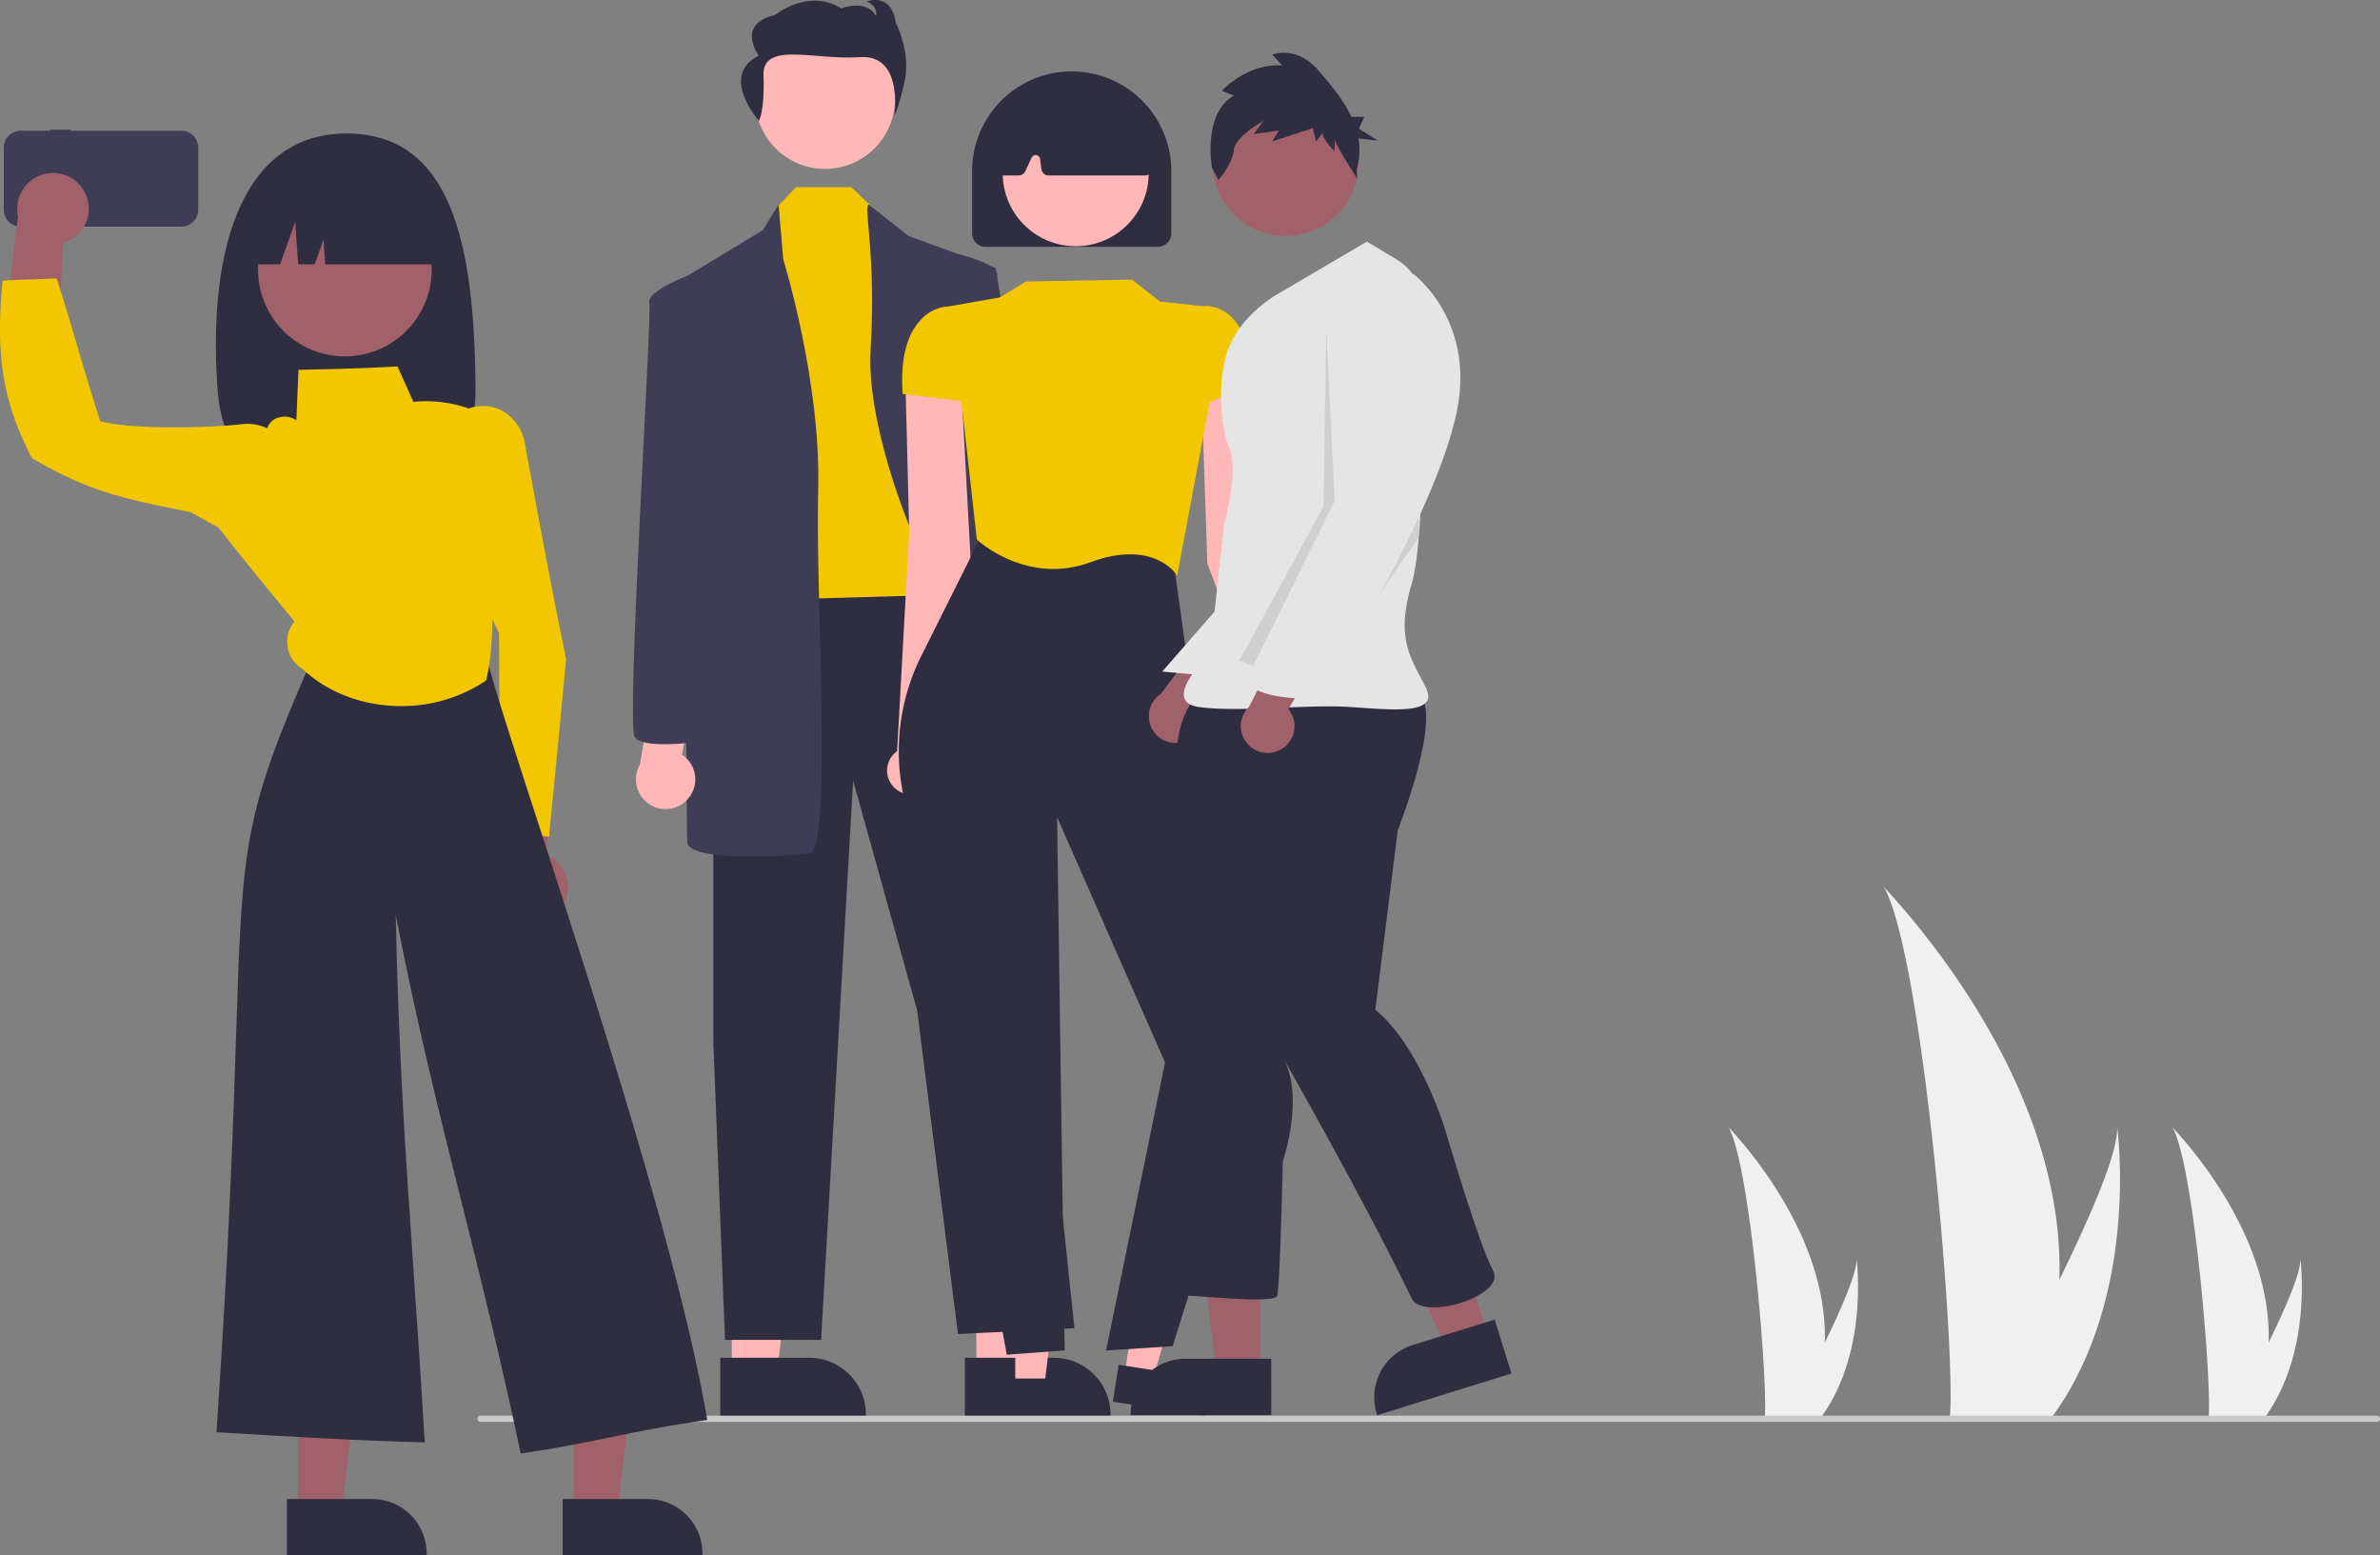 <svg xmlns="http://www.w3.org/2000/svg" width="766.802" height="500.948"><rect width="100%" height="100%" fill="#808080" stroke="none"/><path fill="#f0f0f0" d="M663.5 412.233a158.4 158.4 0 0 1-7.4 43.785c-.1.329-.212.653-.32.982h-27.613q.045-.444.088-.982c1.841-21.166-8.677-148.453-21.369-170.483 1.112 1.787 58.754 59.444 56.613 126.698" data-name="Path 133"/><path fill="#f0f0f0" d="M661.427 456.018q-.346.495-.717.982h-20.716l.55-.982c3.422-6.176 13.551-24.642 22.953-43.785 10.1-20.572 19.374-41.924 18.593-49.652.242 1.742 7.234 54.876-20.663 93.437" data-name="Path 134"/><path fill="#f0f0f0" d="M730.922 432.458a86.8 86.8 0 0 1-4.056 24.004c-.055.18-.116.358-.175.538h-15.138q.024-.243.048-.538c1.01-11.604-4.757-81.385-11.715-93.462.61.98 32.21 32.588 31.036 69.458" data-name="Path 133"/><path fill="#f0f0f0" d="M729.786 456.462q-.19.27-.393.538h-11.357l.302-.538c1.876-3.386 7.429-13.51 12.583-24.004 5.537-11.278 10.621-22.983 10.193-27.22.133.955 3.966 30.084-11.328 51.224" data-name="Path 134"/><path fill="#f0f0f0" d="M587.922 432.458a86.8 86.8 0 0 1-4.056 24.004c-.055.18-.116.358-.175.538h-15.138q.024-.243.048-.538c1.01-11.604-4.757-81.385-11.715-93.462.61.98 32.21 32.588 31.036 69.458" data-name="Path 133"/><path fill="#f0f0f0" d="M586.786 456.462q-.19.27-.393.538h-11.357l.302-.538c1.876-3.386 7.429-13.51 12.583-24.004 5.537-11.278 10.621-22.983 10.193-27.22.133.955 3.966 30.084-11.328 51.224" data-name="Path 134"/><path fill="#ffb7b7" d="M314.574 442.1h14.556l6.925-56.145-21.483.001z"/><path fill="#2f2e41" d="m310.861 437.348 28.666-.001h.002a18.27 18.27 0 0 1 18.268 18.268v.593l-46.935.002Z"/><path fill="#ffb7b7" d="M235.763 442.1h14.556l6.924-56.145-21.483.001z"/><path fill="#2f2e41" d="m232.05 437.348 28.666-.001h.001a18.27 18.27 0 0 1 18.268 18.268v.593l-46.935.002Zm-2.218-249.71v148.241l3.753 95.7h30.962l10.32-180.141 20.641 74.121 13.136 104.143 37.529-1.876-25.332-240.188z"/><circle cx="265.824" cy="31.891" r="22.518" fill="#ffb8b8"/><path fill="#f3c700" d="m256.468 60.275-5.995 6.331-5.629 126.662 66.614-1.877-15.95-110.711-14.073-13.487-7.141-6.918z"/><path fill="#3f3d56" d="m245.782 74.112 5.056-8.207 1.511 17.589s12.197 39.406 11.26 74.12 4.69 116.341-2.815 117.28-39.406 2.814-39.406-3.753-1.877-181.08-1.877-181.08Zm34.142-8.207 12.77 10.083 28.146 10.32s0 120.095 5.63 148.242 15.95 30.961 2.815 31.9-12.197-3.753-12.197-3.753 9.382-46.912-2.815-56.294-35.653-63.8-33.777-93.824-2.449-46.674-.572-46.674"/><path fill="#2f2e41" d="M244.522 38.936s1.913-3.36 1.468-14.584 16.647-4.876 30.929-5.946 11.258 18.738 11.258 18.738 1.03-1.177 3.236-10.738-2.802-19.088-2.802-19.088C287.136-2.73 279.186.49 279.186.49c3.828 1.49 3.093 4.678 3.093 4.678-3.24-5.682-11.19-2.462-11.19-2.462-10.604-6.654-21.35 2.108-21.35 2.108-12.809 2.907-5.297 13.093-5.297 13.093-12.881 6.51.08 21.028.08 21.028"/><path fill="#ffb7b7" d="M221.42 257.574a9.5 9.5 0 0 0-1.685-14.467l4.056-21.324-12.357-5.625-5.305 30.193a9.55 9.55 0 0 0 15.29 11.223"/><path fill="#3f3d56" d="m224.202 90.062-2.49-1.336s-13.46 5.088-12.521 8.841-7.506 135.106-4.691 139.797 25.332.938 25.332.938Z"/><path fill="#ffb7b7" d="M331.31 248.73a9.5 9.5 0 0 1-.334-14.56l-6.967-20.558 11.46-7.28L344.9 235.5a9.55 9.55 0 0 1-13.591 13.23"/><path fill="#3f3d56" d="M320.312 230.808s22.82.602 24.959-4.434-24.399-133.956-23.989-137.803-13.623-7.024-13.623-7.024l-2.283 1.667Z"/><path fill="#ffb7b7" d="m421.171 236.61-14.128-69.23-6.206-51.133-13.75 8.895 1.9 56.348 21.945 58.383a7.65 7.65 0 1 0 10.24-3.264m-132.141 5.353 3.91-70.548-1.295-51.491 18.178 6.8 3.034 56.026-13.222 60.953a7.65 7.65 0 1 1-10.605-1.74m38.07 205.108h9.288l4.419-35.826-13.708.001z"/><path fill="#2f2e41" d="m324.732 444.038 18.291-.001h.001a11.657 11.657 0 0 1 11.657 11.657v.378l-29.949.001Z"/><path fill="#ffb7b7" d="m362.281 442.96 9.179 1.42 9.845-34.729-13.548-2.095z"/><path fill="#2f2e41" d="m360.403 439.6 18.077 2.797a11.657 11.657 0 0 1 9.738 13.302l-.058.374-29.596-4.578Zm-36.03-3.227-.048-.26L290.7 254.319a68.68 68.68 0 0 1 6.069-42.945l20.351-40.702 60.727 8.227 7.167 51.82 25.54 98.857-.026.08-32.722 103.94-21.445 1.412 18.997-92.782-34.784-79.006 2.453 171.74Z"/><path fill="#f3c700" d="m379.26 185.53-.4-.628c-.072-.113-7.449-11.227-27.521-3.807-20.492 7.577-36.37-7.056-36.528-7.205l-.078-.074-4.64-41.362-5.48-33.578 17.44-3.06 8.573-5.143 34.092-.607 8.972 7.056 14.73 1.605 1.348 30.596-.007.033Z"/><path fill="#f3c700" d="M384.147 132.282v-26.198l4.142-7.56.168-.004a12.42 12.42 0 0 1 8.58 3.897c4.165 4.233 6.052 11.286 5.609 20.962l-.009.177Zm-72.195-2.848-21.11-2.533-.017-.243c-.72-10.528 1.117-18.342 5.461-23.227a13.4 13.4 0 0 1 8.65-4.71l.123-.006 5.715 5.196Z"/><path fill="#2f2e41" d="M373.064 79.51h-55.552a4.315 4.315 0 0 1-4.31-4.31V55.086a32.086 32.086 0 1 1 64.172 0V75.2a4.315 4.315 0 0 1-4.31 4.31"/><circle cx="346.578" cy="55.787" r="23.524" fill="#ffb7b7"/><path fill="#2f2e41" d="M368.938 56.523H337.88a2.4 2.4 0 0 1-2.376-2.098l-.402-3.217a1.437 1.437 0 0 0-2.727-.43l-2.036 4.363a2.4 2.4 0 0 1-2.17 1.382h-4.718a2.394 2.394 0 0 1-2.383-2.623l1.86-19.43a2.41 2.41 0 0 1 1.368-1.95c14.224-6.64 28.647-6.632 42.87.025a2.4 2.4 0 0 1 1.356 1.838l2.786 19.405a2.394 2.394 0 0 1-2.37 2.735"/><path fill="#9f616a" d="M381.717 238.81a8.592 8.592 0 0 0 4.604-12.345l20.135-22.953-15.718-2.169-16.711 22.13a8.639 8.639 0 0 0 7.69 15.336M406 442.234l-14.043-.001-6.681-54.166 20.727.001z"/><path fill="#2f2e41" d="m409.581 455.847-45.28-.002v-.573a17.625 17.625 0 0 1 17.624-17.624h.001l27.656.001Z"/><path fill="#9f616a" d="m479.511 430.482-13.412 4.164-22.443-49.749 19.795-6.145z"/><path fill="#2f2e41" d="m486.968 442.42-43.245 13.427-.17-.547a17.625 17.625 0 0 1 11.606-22.058h.001l26.412-8.2Z"/><path fill="#e6e6e6" d="m395.246 192.506-20.798 23.82 16.282 1.464Z" data-name="Path 973"/><path fill="#2f2e41" d="M387.12 223.208s-7.225 3.612-8.128 19.867 2.71 58.7 2.71 58.7-3.612 18.963 0 36.12-3.612 79.463.903 79.463 27.993 2.71 28.896 0 1.806-43.345 1.806-43.345 7.224-20.77 0-33.408c0 0 25.224 44.044 41.539 77.659 3.57 7.356 30.702-.904 26.187-9.03s-15.35-45.152-15.35-45.152-8.128-27.09-22.576-38.83l7.225-57.793s15.351-38.83 6.322-44.248-69.535-.003-69.535-.003" data-name="Path 975"/><circle cx="414.209" cy="52.537" r="23.478" fill="#a0616a" data-name="Ellipse 182"/><path fill="#e5e5e5" d="m440.397 77.822-29.188 17.157s-11.176 6.293-15.35 17.157c-4.45 11.577-1.864 27.878 0 31.605 3.611 7.225-1.515 25.285-1.515 25.285l-4.515 41.538s-16.254 15.351-3.612 17.157 35.217-.903 48.763 0 28.896 2.71 24.381-6.322-9.933-15.352-4.515-33.409c4.24-14.132 4.056-66.973 3.776-89.289a17.97 17.97 0 0 0-8.725-15.18Z" data-name="Path 976"/><path d="m644.317 307.633 2.708 55.084-26.253 53.166-4.453-1.695 27.091-49.666Z" data-name="Path 980" opacity=".1" style="isolation:isolate" transform="translate(-217.01 -201.366)"/><path d="M674.113 374.455v-6.323l-30.7 50.571Z" data-name="Path 982" opacity=".1" style="isolation:isolate" transform="translate(-217.01 -201.366)"/><path fill="#2f2e41" d="m397.546 30.787-3.878-1.551s8.117-8.935 19.407-8.159l-3.176-3.496s7.762-3.107 14.82 5.05c3.71 4.288 8.002 9.33 10.68 15.007h4.157l-1.734 3.82 6.071 3.82-6.232-.683a21.14 21.14 0 0 1-.59 9.894l.171 3.02s-7.227-11.185-7.227-12.736v3.885s-3.882-3.496-3.882-5.827l-2.117 2.72-1.059-4.273-13.056 4.272 2.116-3.498-8.117 1.166 3.176-4.273s-9.174 5.05-9.527 9.324-4.94 9.712-4.94 9.712l-2.117-3.885s-3.175-17.481 7.054-23.309" data-name="Path 983"/><path fill="#9f616a" d="M412.736 241.365a8.592 8.592 0 0 0 2.34-12.966l15.74-26.163-15.853.656-12.517 24.744a8.639 8.639 0 0 0 10.29 13.729"/><path fill="#e5e5e5" d="m448.525 89.562 6.773-1.354s20.317 14.9 13.996 44.7-34.314 74.95-34.314 74.95-6.323 8.127-8.128 9.932-5.418 0-3.611 2.71-2.71 4.515-2.71 4.515-19.866 0-18.06-7.225 32.509-58.7 32.509-58.7l-4.515-47.86s-3.613-23.474 18.06-21.668" data-name="Path 981"/><path fill="#cacaca" d="M765.802 458h-611a1 1 0 1 1 0-2h611a1 1 0 1 1 0 2"/><path fill="#3f3d56" d="M16.107 41.77v.344H6.678a5.457 5.457 0 0 0-5.457 5.457v19.976a5.457 5.457 0 0 0 5.457 5.457h51.726a5.457 5.457 0 0 0 5.457-5.457V47.57a5.457 5.457 0 0 0-5.457-5.457H22.818v-.344Z"/><path fill="#2f2e41" d="M153.208 124.738c.22 29.48-18.617 25.021-41.583 25.021s-39.58 4.391-41.582-25.021C66.86 78 79.137 43 111.625 43c33.608 0 41.236 35 41.583 81.738"/><path fill="#a0616a" d="M27.431 62.208a11.456 11.456 0 0 1-7.077 16.078l-2.095 40.657-17.038-12.54 4.602-36.686a11.518 11.518 0 0 1 21.608-7.509m153.643 229.769a11.456 11.456 0 0 0-5.004-16.839l3.02-40.599-18.476 10.304-.036 36.974a11.518 11.518 0 0 0 20.496 10.16M95.985 487.409l13.967-.001 6.644-53.873-20.614.001z"/><path fill="#2f2e41" d="m92.422 482.849 27.506-.001a17.53 17.53 0 0 1 17.53 17.529v.57H92.423Z"/><path fill="#a0616a" d="m184.846 487.409 13.967-.001 6.645-53.873-20.614.001z"/><path fill="#2f2e41" d="m181.284 482.849 27.506-.001a17.53 17.53 0 0 1 17.53 17.529v.57h-45.036Z"/><path fill="#f3c700" d="m176.874 269.608-.607-.11c-5.087-.921-10.236-1.853-14.763-2.826l-.448-.097-.002-.458c-.078-20.65-.156-41.297-.27-62.13a131.33 131.33 0 0 1-13.13-70.394l.025-.256.21-.15a13.5 13.5 0 0 1 13.61-1.053 15.09 15.09 0 0 1 7.746 11.455c4.117 22.438 8.379 45.674 13.133 68.57l.017.083-.008.086c-1.761 18.673-3.582 37.983-5.451 56.666Z"/><path fill="#2f2e41" d="m167.77 468.208-.112-.525c-6.534-30.906-12.841-56.075-18.94-80.414-7.31-29.169-14.238-56.809-21.23-92.578.96 45.107 3.19 77.513 5.754 114.762 1.158 16.82 2.355 34.212 3.57 54.517l.037.62-.62-.016c-21.86-.56-44.255-1.91-65.914-3.216l-.573-.034.039-.573c4.1-60.442 5.385-99.717 6.323-128.395 1.98-60.504 2.284-69.804 24.822-121.01.854-1.942 5.95-7.681 11.554-6.807l44.343 6.901.077.39c1.252 6.303 7.46 25.428 16.055 51.898 18.371 56.585 46.135 142.098 54.808 193.071l.098.578-.58.082c-12.597 1.79-21.664 3.655-30.432 5.457-8.295 1.707-16.873 3.47-28.55 5.212Z"/><path fill="#f3c700" d="M129.23 227.435c-11.835.002-23.533-4.105-31.919-12.1a9.47 9.47 0 0 1-4.669-7.357 9.6 9.6 0 0 1 2.254-7.787c-8.221-9.951-16.71-20.237-24.836-30.71l-.224-.29.26-.496c5.316-10.158 10.813-20.66 16.093-31.038a5.42 5.42 0 0 1 4.422-3.349 6.3 6.3 0 0 1 4.869 1.088l.01-.252c.221-5.254.442-10.507.668-15.487l.025-.532.532-.012c10.151-.224 20.647-.456 30.958-1.067l.392-.023 5.114 11.407a41.83 41.83 0 0 1 23.996 4.87l.338.18-.04.381a232.3 232.3 0 0 0 1.332 58.882c-.16 8.9-.331 17.996-2.137 25.246l-.053.211-.18.123a48.65 48.65 0 0 1-27.205 8.112"/><path fill="#f3c700" d="m85.667 177.947-.681-.313c-7.952-3.99-15.93-8.415-23.644-12.695l-1.066-.208c-20.312-4.078-31.5-6.323-49.826-17.069l-.14-.083-.076-.145C1.058 129.906-1.502 114.584.79 90.902l.046-.475.475-.038c1.986-.161 5.224-.27 8.355-.374 3.046-.1 6.196-.207 8.127-.358l.448-.036.139.428c2.401 7.415 4.441 14.333 6.6 21.657 2.22 7.528 4.515 15.31 7.31 23.955 10.232 2.94 37.663 2.062 46.192.9a15.26 15.26 0 0 1 13.326 6.06l.158.197-.041.25c-1.878 11.46-4.034 22.987-6.119 34.135Z"/><circle cx="328.124" cy="288.186" r="27.981" fill="#a0616a" transform="rotate(-61.337 49.837 370.476)"/><path fill="#2f2e41" d="M79.157 85.152h11.067l4.882-13.67.976 13.67h5.29l2.848-7.974.57 7.974h39.304a29.62 29.62 0 0 0-29.62-29.62h-5.697a29.62 29.62 0 0 0-29.62 29.62"/></svg>